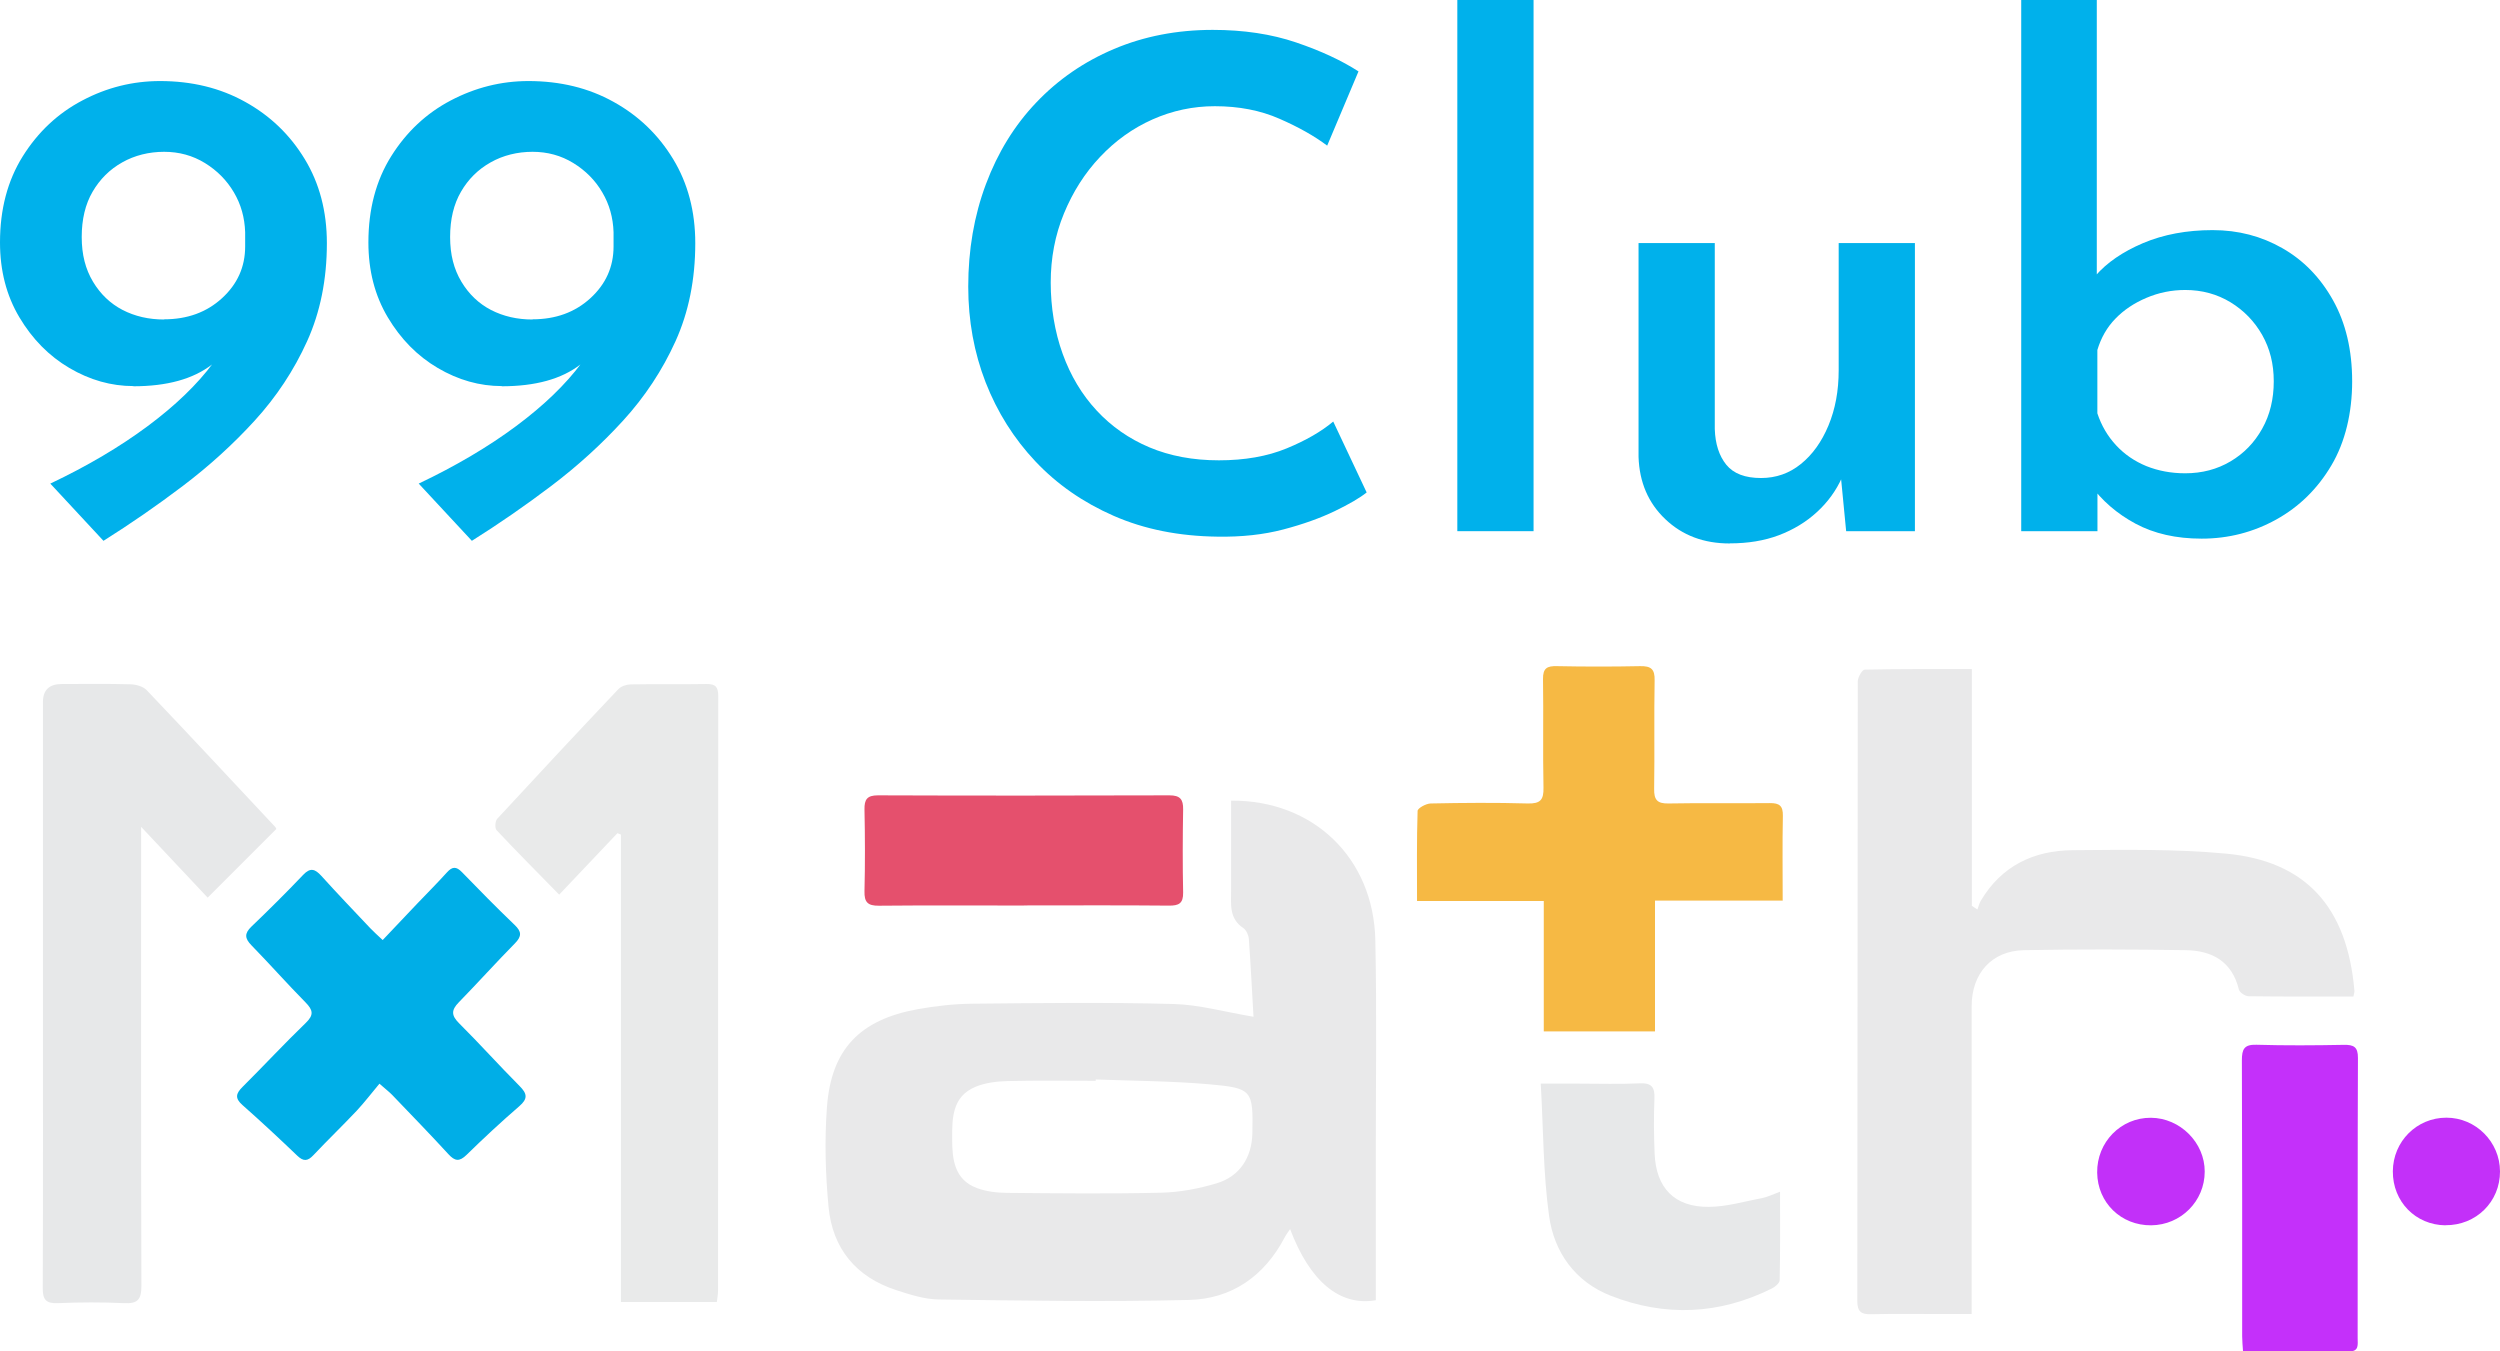 <svg xmlns="http://www.w3.org/2000/svg" id="Layer_2" viewBox="0 0 264.32 142.87"><defs><style>.cls-1{fill:#c230f9;}.cls-1,.cls-2,.cls-3,.cls-4,.cls-5,.cls-6,.cls-7,.cls-8,.cls-9,.cls-10{stroke-width:0px;}.cls-2{fill:#c430fa;}.cls-3{fill:#c330f9;}.cls-4{fill:#e5506d;}.cls-5{fill:#f6b944;}.cls-6{fill:#e7e8e9;}.cls-7{fill:#e9eaea;}.cls-8{fill:#e9e9ea;}.cls-9{fill:#00b1eb;}.cls-10{fill:#00aee7;}</style></defs><g id="Layer_1-2"><path class="cls-8" d="m130.18,84.65c8.68-.06,15.05,6.07,15.23,14.75.16,7.54.05,15.09.05,22.64,0,4.62,0,9.23,0,13.85v1.58c-3.81.66-6.97-1.98-9.06-7.52-.22.33-.43.59-.58.89-2.14,4.08-5.59,6.49-10.1,6.6-8.82.22-17.66.07-26.49-.05-1.5-.02-3.03-.52-4.48-.99-4.25-1.38-6.73-4.4-7.15-8.79-.33-3.49-.43-7.05-.17-10.55.45-6.12,3.47-9.25,9.59-10.36,1.9-.34,3.84-.56,5.76-.58,7.1-.07,14.2-.16,21.29.03,2.72.07,5.41.84,8.46,1.35-.15-2.57-.29-5.39-.49-8.21-.03-.41-.27-.96-.59-1.17-1.52-1.01-1.29-2.52-1.29-3.99.01-2.68,0-5.36,0-8.04v-1.43Zm-14.33,29.47c0,.05,0,.1,0,.15-3.12,0-6.25-.05-9.37.03-1.12.03-2.31.18-3.33.6-2.49,1.03-2.49,3.33-2.48,5.54,0,2.14.24,4.28,2.61,5.17.99.37,2.12.5,3.19.51,5.45.05,10.91.11,16.35-.02,1.95-.05,3.94-.43,5.81-.99,2.45-.73,3.73-2.75,3.78-5.29.09-4.54,0-4.78-4.55-5.18-3.99-.35-8.01-.36-12.02-.51Z"></path><path class="cls-8" d="m248.84,105.36c-3.76,0-7.43.02-11.1-.03-.36,0-.96-.4-1.03-.72-.73-2.97-2.84-4.11-5.61-4.15-5.7-.09-11.41-.11-17.12,0-3.41.07-5.52,2.47-5.52,5.92,0,10.17,0,20.34,0,30.52,0,.59,0,1.17,0,2.03-1.08,0-2.05,0-3.02,0-2.53,0-5.06-.04-7.59.02-1.06.03-1.48-.25-1.48-1.41.03-21.83.02-43.66.05-65.5,0-.43.47-1.24.73-1.24,3.71-.08,7.42-.06,11.33-.06v25.03c.2.13.39.26.59.39.12-.31.19-.65.36-.93,2.18-3.68,5.59-5.31,9.7-5.34,5.4-.04,10.83-.14,16.2.36,8.44.78,12.84,5.62,13.6,14.52.01.14-.05.28-.11.59Z"></path><path class="cls-6" d="m21.96,94.91c-2.18-2.32-4.44-4.72-7.04-7.49,0,.97,0,1.53,0,2.09,0,15.49-.02,30.97.03,46.46,0,1.45-.41,1.88-1.84,1.81-2.33-.11-4.67-.1-7,0-1.26.05-1.6-.38-1.59-1.6.04-10.52.02-21.04.02-31.57,0-10.13,0-20.25,0-30.38q0-1.9,1.97-1.91c2.43,0,4.87-.04,7.3.03.58.02,1.32.22,1.7.62,4.55,4.78,9.05,9.61,13.56,14.43.1.1.15.25.14.25-2.4,2.41-4.77,4.77-7.26,7.26Z"></path><path class="cls-7" d="m65.28,88.09c-2,2.11-3.99,4.21-6.16,6.5-2.3-2.35-4.49-4.55-6.62-6.82-.2-.21-.15-.96.07-1.2,4.24-4.59,8.5-9.16,12.8-13.7.29-.31.85-.5,1.29-.51,2.68-.05,5.36.01,8.04-.04,1.01-.02,1.24.37,1.24,1.31-.02,20.94-.02,41.88-.02,62.82,0,.38-.08.77-.13,1.21h-10.14v-49.42c-.12-.05-.25-.1-.37-.15Z"></path><path class="cls-5" d="m188.47,95.22h-13.49v13.83h-11.76v-13.79h-13.4c0-3.3-.04-6.41.06-9.52,0-.29.89-.78,1.38-.79,3.42-.07,6.85-.1,10.27,0,1.33.03,1.69-.38,1.66-1.68-.08-3.82.01-7.64-.05-11.46-.02-1.17.43-1.41,1.49-1.38,2.93.06,5.86.06,8.78,0,1.15-.02,1.56.31,1.53,1.51-.07,3.82.01,7.64-.05,11.46-.02,1.15.31,1.57,1.51,1.55,3.57-.07,7.15,0,10.72-.04,1.02-.01,1.4.29,1.38,1.35-.06,2.92-.02,5.84-.02,8.99Z"></path><path class="cls-10" d="m40.13,114.56c-.83.99-1.58,1.98-2.42,2.88-1.5,1.59-3.07,3.1-4.57,4.69-.61.65-1.05.69-1.71.06-1.9-1.82-3.82-3.61-5.79-5.35-.83-.73-.7-1.22,0-1.92,2.25-2.24,4.41-4.57,6.69-6.77.88-.85.76-1.36-.02-2.16-1.95-1.98-3.79-4.06-5.73-6.05-.7-.72-.76-1.24,0-1.97,1.86-1.78,3.69-3.6,5.47-5.47.77-.81,1.26-.62,1.92.1,1.7,1.88,3.44,3.7,5.18,5.54.37.39.77.74,1.31,1.25,1.25-1.32,2.43-2.57,3.62-3.82,1.06-1.11,2.15-2.2,3.18-3.34.56-.62.98-.64,1.58-.02,1.83,1.89,3.67,3.76,5.57,5.58.74.71.77,1.19.04,1.94-2.02,2.05-3.94,4.19-5.95,6.25-.8.82-.79,1.38.03,2.2,2.18,2.17,4.23,4.46,6.4,6.64.81.81.9,1.34-.03,2.14-1.91,1.65-3.77,3.38-5.57,5.14-.76.74-1.23.68-1.92-.07-1.94-2.12-3.95-4.18-5.94-6.26-.3-.31-.65-.58-1.36-1.2Z"></path><path class="cls-2" d="m237.15,142.87c-.04-.62-.09-1.1-.09-1.58,0-9.73.01-19.46-.03-29.19,0-1.17.24-1.68,1.54-1.64,3.08.09,6.16.07,9.23.01,1.05-.02,1.51.21,1.5,1.39-.04,9.88-.02,19.76-.03,29.64,0,.62.17,1.38-.86,1.38-3.71,0-7.43,0-11.27,0Z"></path><path class="cls-6" d="m188.2,126c0,3.24.03,6.3-.04,9.35,0,.31-.49.72-.85.89-5.55,2.76-11.27,3-17,.76-3.77-1.47-6-4.6-6.53-8.45-.63-4.53-.6-9.16-.88-13.98,1.62,0,2.84,0,4.06,0,2.13,0,4.27.07,6.4-.03,1.28-.06,1.61.42,1.56,1.62-.08,1.93-.06,3.87.02,5.81.15,3.62,2.09,5.66,5.72,5.63,1.9-.01,3.79-.58,5.68-.94.56-.11,1.09-.38,1.85-.66Z"></path><path class="cls-4" d="m108.25,95.74c-5.11,0-10.22-.03-15.33.02-1.18.01-1.55-.37-1.52-1.54.07-2.88.06-5.76,0-8.63-.02-1.06.27-1.5,1.42-1.5,10.27.04,20.54.03,30.82,0,1.12,0,1.47.41,1.45,1.49-.05,2.93-.06,5.86,0,8.78.02,1.16-.45,1.4-1.51,1.39-5.11-.05-10.22-.02-15.33-.02h0Z"></path><path class="cls-1" d="m227.45,129.55c-3.19.03-5.68-2.39-5.72-5.57-.04-3.23,2.51-5.82,5.68-5.8,3.09.02,5.7,2.63,5.69,5.69,0,3.13-2.52,5.65-5.66,5.68Z"></path><path class="cls-3" d="m258.56,129.55c-3.17-.03-5.59-2.51-5.57-5.71.02-3.16,2.53-5.67,5.66-5.67,3.11,0,5.66,2.56,5.67,5.68.01,3.21-2.53,5.72-5.77,5.69Z"></path><path class="cls-9" d="m14.11,40.82c-2.35,0-4.61-.64-6.77-1.91-2.16-1.27-3.92-3.06-5.29-5.36-1.37-2.3-2.05-4.94-2.05-7.92,0-3.5.8-6.54,2.41-9.11,1.61-2.57,3.71-4.54,6.3-5.9,2.59-1.37,5.33-2.05,8.21-2.05,3.36,0,6.36.73,9,2.2,2.64,1.46,4.74,3.48,6.3,6.05,1.56,2.57,2.34,5.53,2.34,8.89,0,3.84-.7,7.3-2.09,10.37-1.39,3.07-3.24,5.87-5.54,8.39-2.3,2.52-4.84,4.82-7.6,6.91-2.76,2.09-5.56,4.02-8.39,5.8l-5.62-6.05c3.94-1.87,7.37-3.9,10.3-6.08,2.93-2.18,5.23-4.4,6.91-6.66,1.68-2.26,2.57-4.42,2.66-6.48l2.3.22c-1.39,2.74-3.08,4.87-5.08,6.41-1.99,1.54-4.76,2.3-8.32,2.3Zm3.24-7.06c2.45,0,4.49-.74,6.12-2.23,1.63-1.49,2.45-3.31,2.45-5.47v-1.51c-.05-1.54-.44-2.94-1.19-4.21-.75-1.27-1.76-2.3-3.06-3.1s-2.74-1.19-4.32-1.19-3.11.37-4.43,1.12c-1.32.74-2.36,1.78-3.13,3.1-.77,1.32-1.15,2.92-1.15,4.79s.4,3.4,1.19,4.72c.79,1.32,1.84,2.32,3.13,2.99,1.3.67,2.76,1.01,4.39,1.01Z"></path><path class="cls-9" d="m53.06,40.82c-2.35,0-4.61-.64-6.77-1.91-2.16-1.27-3.92-3.06-5.29-5.36-1.37-2.3-2.05-4.94-2.05-7.92,0-3.5.8-6.54,2.41-9.11,1.61-2.57,3.71-4.54,6.3-5.9s5.33-2.05,8.21-2.05c3.36,0,6.36.73,9,2.2,2.64,1.46,4.74,3.48,6.3,6.05,1.56,2.57,2.34,5.53,2.34,8.89,0,3.84-.7,7.3-2.09,10.37-1.39,3.07-3.24,5.87-5.54,8.39s-4.84,4.82-7.6,6.91c-2.76,2.09-5.56,4.02-8.39,5.8l-5.62-6.05c3.93-1.87,7.37-3.9,10.3-6.08,2.93-2.18,5.23-4.4,6.91-6.66,1.68-2.26,2.57-4.42,2.66-6.48l2.3.22c-1.39,2.74-3.08,4.87-5.08,6.41-1.99,1.54-4.76,2.3-8.32,2.3Zm3.24-7.06c2.45,0,4.49-.74,6.12-2.23,1.63-1.49,2.45-3.31,2.45-5.47v-1.51c-.05-1.54-.44-2.94-1.19-4.21-.74-1.27-1.76-2.3-3.06-3.1s-2.74-1.19-4.32-1.19-3.11.37-4.43,1.12c-1.32.74-2.37,1.78-3.13,3.1-.77,1.32-1.15,2.92-1.15,4.79s.4,3.4,1.19,4.72c.79,1.32,1.84,2.32,3.13,2.99,1.3.67,2.76,1.01,4.39,1.01Z"></path><path class="cls-9" d="m144.5,52.06c-.72.58-1.85,1.24-3.38,1.98-1.54.74-3.35,1.39-5.44,1.94s-4.4.8-6.95.76c-4.08-.05-7.74-.78-10.98-2.2-3.24-1.42-6-3.34-8.28-5.76-2.28-2.42-4.03-5.21-5.26-8.35-1.22-3.14-1.84-6.52-1.84-10.12,0-3.89.62-7.5,1.87-10.84,1.25-3.34,3.02-6.22,5.33-8.64,2.3-2.42,5.04-4.31,8.21-5.65,3.17-1.34,6.65-2.02,10.44-2.02,3.26,0,6.2.44,8.82,1.33,2.62.89,4.81,1.91,6.59,3.06l-3.31,7.85c-1.34-1.01-3.02-1.96-5.04-2.84-2.02-.89-4.3-1.33-6.84-1.33-2.3,0-4.5.47-6.59,1.4s-3.94,2.26-5.54,3.96c-1.61,1.7-2.88,3.7-3.82,5.98-.94,2.28-1.4,4.72-1.4,7.31s.42,5.2,1.26,7.52c.84,2.33,2.04,4.33,3.6,6.01,1.56,1.68,3.42,2.98,5.58,3.89,2.16.91,4.61,1.37,7.34,1.37s5.12-.42,7.16-1.26c2.04-.84,3.68-1.79,4.93-2.84l3.53,7.49Z"></path><path class="cls-9" d="m154.08,0h8.06v56.16h-8.06V0Z"></path><path class="cls-9" d="m182.88,57.46c-2.74,0-5-.85-6.8-2.56-1.8-1.7-2.75-3.9-2.84-6.59v-22.61h8.06v19.66c.05,1.58.46,2.84,1.22,3.78.77.94,1.99,1.4,3.67,1.4,1.58,0,2.99-.49,4.21-1.48,1.22-.98,2.2-2.34,2.92-4.07s1.08-3.67,1.08-5.83v-13.46h8.06v30.46h-7.27l-.65-6.7.22,1.01c-.62,1.39-1.51,2.62-2.66,3.67-1.15,1.06-2.5,1.87-4.03,2.45-1.54.58-3.26.86-5.18.86Z"></path><path class="cls-9" d="m232.77,56.95c-2.69,0-5.02-.53-6.98-1.58-1.97-1.06-3.58-2.45-4.82-4.18l.79-2.09v7.06h-8.06V0h7.99v31.97l-.14-2.81c1.2-1.39,2.88-2.54,5.04-3.46,2.16-.91,4.61-1.37,7.34-1.37s5.15.64,7.38,1.91c2.23,1.27,4.02,3.11,5.36,5.51,1.34,2.4,2.02,5.26,2.02,8.57s-.73,6.42-2.2,8.89c-1.46,2.47-3.41,4.38-5.83,5.72s-5.05,2.02-7.88,2.02Zm-1.73-6.91c1.78,0,3.37-.42,4.79-1.26,1.42-.84,2.53-1.99,3.35-3.46.82-1.46,1.22-3.13,1.22-5s-.41-3.46-1.22-4.9c-.82-1.44-1.93-2.59-3.35-3.46-1.42-.86-3.01-1.3-4.79-1.3-1.44,0-2.81.28-4.1.83-1.3.55-2.39,1.28-3.28,2.2-.89.91-1.52,2.02-1.91,3.31v6.7c.43,1.3,1.09,2.42,1.98,3.38.89.96,1.96,1.69,3.2,2.2,1.25.5,2.62.76,4.1.76Z"></path></g></svg>